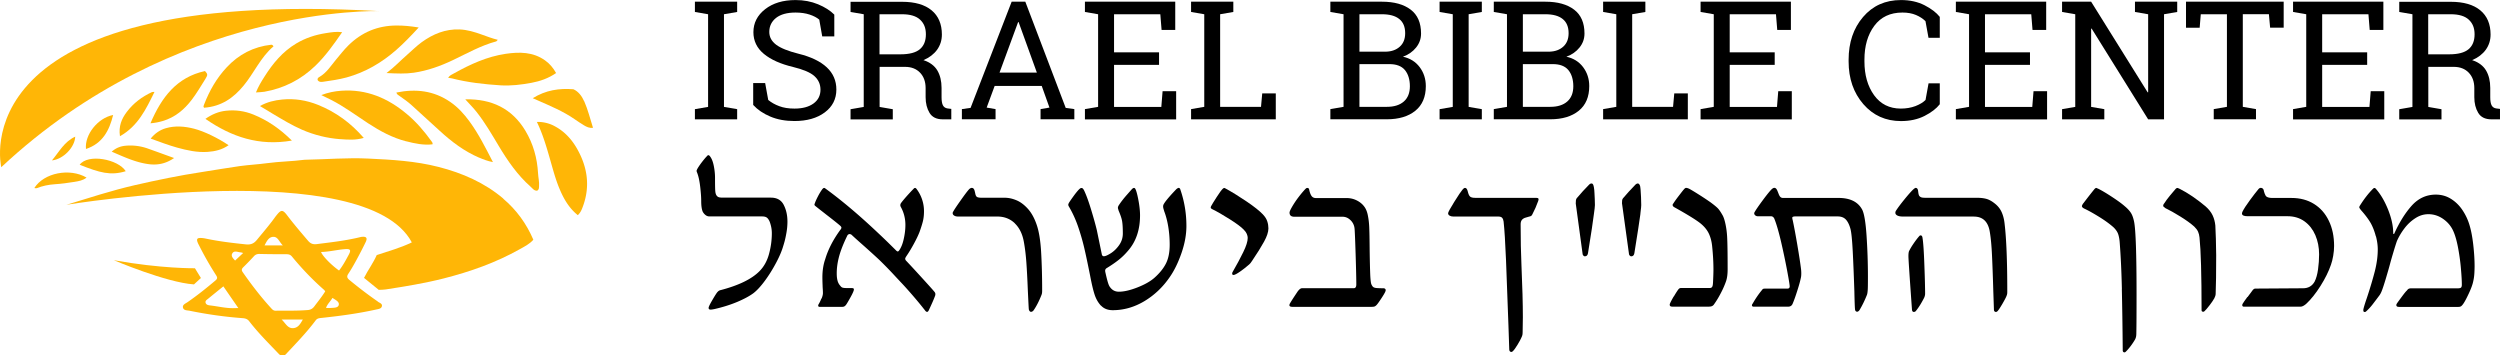 
<svg xmlns="http://www.w3.org/2000/svg" viewBox="0 0 472.22 67.14" preserveAspectRatio="xMidYMin slice">
  <defs>
    <style>
      .ibc-logo-text{fill:#000}.ibc-logo-image{fill:#ffb606}
    </style>
  </defs>
  <g class="ibc-logo-text">
    <g class="ibc-logo-text-english">
      <path d="M131.26 2.26V.32h7.98v1.94l-2.49.43v17.5l2.49.43v1.92h-7.98v-1.92l2.49-.43V2.69l-2.49-.43Z"/>
      <path d="M157.58 6.88h-2.27l-.56-3.17c-.46-.39-1.07-.71-1.83-.96s-1.65-.38-2.65-.38c-1.6 0-2.82.34-3.68 1.01-.85.68-1.28 1.56-1.28 2.65 0 .97.44 1.77 1.3 2.42.87.65 2.28 1.21 4.22 1.7 2.34.58 4.12 1.43 5.33 2.56s1.82 2.53 1.82 4.2c0 1.79-.73 3.23-2.19 4.32-1.46 1.09-3.37 1.63-5.73 1.63-1.71 0-3.23-.28-4.55-.84-1.33-.56-2.41-1.29-3.24-2.2v-4.13h2.26l.58 3.19c.58.48 1.27.87 2.08 1.17.8.31 1.76.46 2.88.46 1.52 0 2.71-.32 3.59-.96s1.32-1.51 1.32-2.61c0-1.02-.38-1.87-1.14-2.56-.76-.69-2.11-1.26-4.04-1.73-2.35-.56-4.19-1.38-5.51-2.47-1.32-1.09-1.98-2.46-1.98-4.1 0-1.74.74-3.19 2.21-4.34s3.39-1.73 5.75-1.73c1.56 0 2.97.27 4.25.8 1.28.53 2.3 1.18 3.07 1.95v4.13Z"/>
      <path d="M170.4.34c2.42 0 4.28.54 5.57 1.61s1.94 2.6 1.94 4.57c0 1.08-.3 2.03-.9 2.87-.6.83-1.46 1.49-2.58 1.97 1.21.4 2.08 1.04 2.62 1.94.53.9.8 2 .8 3.31v1.78c0 .68.09 1.19.26 1.51s.46.52.85.58l.73.09v1.97h-1.62c-1.17 0-2-.41-2.49-1.22s-.74-1.8-.74-2.96v-1.72c0-1.21-.35-2.18-1.05-2.91-.7-.73-1.64-1.1-2.82-1.1h-4.82v7.57l2.49.43v1.92h-7.98v-1.92l2.49-.43V2.69l-2.49-.43V.34h9.75Zm-4.26 9.92h3.95c1.68 0 2.9-.32 3.66-.96.76-.64 1.14-1.58 1.14-2.81s-.37-2.1-1.1-2.78c-.73-.68-1.87-1.02-3.4-1.02h-4.26v7.57Z"/>
      <path d="m181.68 20.61 1.65-.23L191.09.32h2.58l7.63 20.06 1.63.23v1.92h-6.38v-1.92l1.68-.29-1.46-4.09h-8.89l-1.51 4.09 1.68.29v1.92h-6.36v-1.92Zm7.12-6.9h7.05l-3.45-9.54h-.09l-3.51 9.54Z"/>
      <path d="M204.93 22.53v-1.92l2.49-.43V2.69l-2.49-.43V.32h17.06v5.34h-2.58l-.24-2.97h-8.74v7.19h8.5v2.37h-8.5v7.95h8.93l.24-2.98h2.56v5.33h-17.22Z"/>
      <path d="M224.98 22.53v-1.92l2.49-.43V2.69l-2.49-.43V.32h7.98v1.94l-2.49.43v17.5h7.72l.23-2.55h2.56v4.9h-16Z"/>
      <path d="M261.02.32c2.32 0 4.13.5 5.44 1.5 1.31 1 1.96 2.5 1.96 4.51 0 .99-.31 1.87-.94 2.65-.63.78-1.45 1.36-2.48 1.73 1.33.29 2.38.94 3.16 1.97.77 1.03 1.16 2.22 1.16 3.58 0 2.03-.66 3.59-1.98 4.66s-3.11 1.61-5.37 1.61h-10.68v-1.92l2.49-.43V2.69l-2.49-.43V.32h9.73Zm-4.24 9.44h5.02c1.08-.03 1.95-.35 2.62-.96.67-.61 1-1.45 1-2.53 0-1.2-.38-2.1-1.13-2.69-.75-.6-1.84-.89-3.27-.89h-4.24v7.08Zm0 2.35v8.07h5.19c1.37 0 2.44-.34 3.2-1.01s1.14-1.63 1.14-2.88-.32-2.32-.95-3.07-1.61-1.11-2.92-1.11h-5.65Z"/>
      <path d="M271.92 2.26V.32h7.98v1.94l-2.49.43v17.5l2.49.43v1.92h-7.98v-1.92l2.49-.43V2.69l-2.49-.43Z"/>
      <path d="M291.89.32c2.32 0 4.13.5 5.44 1.5 1.31 1 1.96 2.5 1.96 4.51 0 .99-.31 1.87-.94 2.65-.63.78-1.45 1.36-2.48 1.73 1.33.29 2.38.94 3.16 1.97.77 1.03 1.16 2.22 1.16 3.58 0 2.03-.66 3.59-1.98 4.66s-3.11 1.61-5.37 1.61h-10.68v-1.92l2.49-.43V2.69l-2.49-.43V.32h9.73Zm-4.24 9.44h5.02c1.08-.03 1.95-.35 2.62-.96.67-.61 1-1.45 1-2.53 0-1.2-.38-2.1-1.13-2.69-.75-.6-1.84-.89-3.27-.89h-4.24v7.08Zm0 2.35v8.07h5.19c1.37 0 2.44-.34 3.2-1.01s1.14-1.63 1.14-2.88-.32-2.32-.95-3.07-1.61-1.11-2.92-1.11h-5.65Z"/>
      <path d="M302.81 22.53v-1.92l2.49-.43V2.69l-2.49-.43V.32h7.98v1.94l-2.49.43v17.5h7.72l.23-2.55h2.56v4.9h-16Z"/>
      <path d="M321.22 22.53v-1.92l2.49-.43V2.69l-2.49-.43V.32h17.06v5.34h-2.58l-.24-2.97h-8.74v7.19h8.5v2.37h-8.5v7.95h8.93l.24-2.98h2.56v5.33h-17.22Z"/>
      <path d="M366.39 7.14h-2.12L363.7 4c-.49-.48-1.09-.87-1.8-1.17-.71-.3-1.56-.46-2.55-.46-2.31 0-4.08.84-5.32 2.51-1.24 1.67-1.86 3.8-1.86 6.37v.35c0 2.57.61 4.7 1.82 6.38 1.21 1.68 2.9 2.53 5.06 2.53 1.01 0 1.92-.16 2.75-.47.82-.32 1.46-.7 1.91-1.16l.57-3.14h2.12v3.95c-.64.82-1.6 1.56-2.88 2.21-1.28.65-2.77.97-4.45.97-2.89 0-5.26-1.07-7.11-3.2-1.85-2.14-2.78-4.82-2.78-8.06v-.32c0-3.25.91-5.95 2.73-8.08 1.82-2.13 4.21-3.2 7.16-3.2 1.69 0 3.17.33 4.45.98 1.28.66 2.24 1.39 2.88 2.2v3.95Z"/>
      <path d="M369.44 22.53v-1.92l2.49-.43V2.69l-2.49-.43V.32h17.06v5.34h-2.58l-.24-2.97h-8.74v7.19h8.5v2.37h-8.5v7.95h8.93l.24-2.98h2.56v5.33h-17.22Z"/>
      <path d="M411.25.32v1.94l-2.49.43v19.85h-3L395.08 5.39l-.09.03v14.77l2.49.43v1.92h-7.98v-1.92l2.49-.43V2.69l-2.49-.43V.32h5.49l10.68 17.13.09-.03V2.69l-2.49-.43V.32h7.98Z"/>
      <path d="M431.36.32v4.91h-2.56l-.23-2.55h-4.93v17.5l2.49.43v1.92h-7.98v-1.92l2.49-.43V2.69h-4.94l-.21 2.55h-2.58V.32h18.46Z"/>
      <path d="M433.13 22.53v-1.92l2.49-.43V2.69l-2.49-.43V.32h17.06v5.34h-2.58l-.24-2.97h-8.74v7.19h8.5v2.37h-8.5v7.95h8.93l.24-2.98h2.56v5.33h-17.22Z"/>
      <path d="M462.93.34c2.42 0 4.28.54 5.57 1.61s1.94 2.6 1.94 4.57c0 1.08-.3 2.03-.9 2.87-.6.83-1.46 1.49-2.58 1.97 1.21.4 2.08 1.04 2.62 1.94.53.9.8 2 .8 3.31v1.78c0 .68.09 1.19.26 1.51s.46.52.85.58l.73.09v1.97h-1.62c-1.17 0-2-.41-2.49-1.22s-.74-1.8-.74-2.96v-1.72c0-1.21-.35-2.18-1.05-2.91-.7-.73-1.64-1.1-2.82-1.1h-4.82v7.57l2.49.43v1.92h-7.98v-1.92l2.49-.43V2.69l-2.49-.43V.34h9.75Zm-4.26 9.92h3.95c1.68 0 2.9-.32 3.66-.96.76-.64 1.14-1.58 1.14-2.81s-.37-2.1-1.1-2.78c-.73-.68-1.87-1.02-3.4-1.02h-4.26v7.57Z"/>
    </g>
    <g class="ibc-logo-text-hebrew">
      <path d="M135.51 55.19a1.008 1.008 0 0 1 .64-.4c3.39-.89 5.82-2.07 7.29-3.55.84-.84 1.45-1.92 1.81-3.24.36-1.32.54-2.63.54-3.95 0-.5-.06-.99-.19-1.48-.12-.48-.25-.82-.37-1-.14-.26-.31-.44-.5-.54s-.46-.15-.79-.15h-9.91c-.28 0-.53-.08-.75-.25s-.4-.38-.54-.64c-.19-.44-.29-1.11-.29-2.01 0-.76-.07-1.69-.2-2.78-.13-1.09-.32-1.95-.57-2.58-.07-.15-.1-.27-.1-.35s.07-.25.21-.5c.24-.39.53-.81.88-1.26.35-.45.65-.8.9-1.05.07-.1.15-.15.23-.15.12 0 .26.11.39.33.28.39.49.96.64 1.71s.23 1.5.23 2.23c0 1.21.01 2.02.04 2.43.03.42.11.72.25.91.12.18.28.29.46.34.18.05.42.07.73.07h9.06c1.15 0 1.96.45 2.43 1.36s.71 1.96.71 3.17c0 .68-.06 1.36-.18 2.05-.12.69-.24 1.25-.36 1.69-.12.44-.21.73-.25.85-.25.89-.69 1.94-1.33 3.15-.64 1.21-1.35 2.36-2.14 3.43-.79 1.07-1.52 1.86-2.18 2.36-.75.55-1.77 1.1-3.05 1.64-1.29.54-2.72.99-4.3 1.35-.35.07-.58.1-.71.1-.14 0-.24-.03-.3-.08-.06-.06-.09-.14-.09-.25 0-.17.2-.6.61-1.31s.71-1.2.9-1.47c.03-.04.08-.11.15-.21Z"/>
      <path d="M155.19 56.39c.17-.42.25-.76.25-1.03 0-.24-.01-.5-.03-.78-.02-.28-.03-.5-.03-.63-.03-.72-.04-1.23-.04-1.54 0-1.3.18-2.46.54-3.47.53-1.79 1.46-3.61 2.8-5.46.17-.19.25-.35.25-.48 0-.1-.07-.21-.21-.35-.46-.4-1.38-1.14-2.76-2.2-.26-.21-.6-.47-1.01-.79-.41-.32-.73-.58-.97-.77a.294.294 0 0 1-.1-.12.353.353 0 0 1-.04-.17c.01-.06.03-.11.06-.17.03-.05.05-.11.06-.17.1-.26.27-.65.53-1.15.26-.51.54-.97.84-1.38.12-.15.24-.23.33-.23.08 0 .15.03.21.08 2.83 2.06 5.78 4.52 8.87 7.38 1.4 1.3 2.47 2.32 3.22 3.06s1.21 1.19 1.37 1.36c.03.01.07.04.11.07.05.03.09.05.13.05.08 0 .17-.06.25-.17.39-.54.69-1.28.89-2.21.21-.93.31-1.81.31-2.63 0-1.18-.27-2.28-.81-3.3-.1-.17-.15-.3-.15-.42s.03-.24.1-.37c.21-.3.58-.75 1.1-1.34.53-.59.96-1.05 1.29-1.38.01-.01.04-.05.09-.1.05-.05.13-.08.24-.08.04 0 .1.04.19.12a6.937 6.937 0 0 1 1.46 4.32c0 .72-.08 1.37-.23 1.95-.15.58-.36 1.23-.62 1.95-.24.61-.59 1.35-1.06 2.21-.47.87-.93 1.63-1.39 2.3-.08.12-.15.23-.19.32-.04.09-.06.15-.06.18 0 .05.01.12.04.19s.06.12.1.17c.62.65 1.65 1.76 3.08 3.33 1.43 1.57 2.22 2.45 2.36 2.65.08.12.12.24.12.35s-.01.21-.04.29c-.1.29-.28.74-.55 1.35-.27.61-.5 1.1-.68 1.48-.1.17-.19.25-.29.25s-.2-.06-.31-.17c-.76-.98-1.6-2-2.52-3.06-.92-1.06-1.68-1.9-2.28-2.52.07.07-.21-.23-.83-.89a77.551 77.551 0 0 0-3.03-3.12c-.46-.44-1.4-1.3-2.83-2.58-1.09-.96-1.92-1.7-2.47-2.22a.508.508 0 0 0-.22-.11c-.09-.02-.15-.03-.18-.03-.06 0-.12.03-.21.08-.08.05-.15.12-.19.21-.72 1.47-1.23 2.76-1.54 3.88-.3 1.11-.46 2.19-.46 3.23 0 .53.04.98.14 1.36.09.38.27.72.53 1.01.14.19.29.32.47.36.17.05.43.07.76.07h.85c.17 0 .29.02.37.05.08.03.12.11.12.22 0 .21-.2.68-.61 1.42-.41.74-.7 1.24-.88 1.49-.1.12-.2.22-.31.28-.11.06-.24.09-.39.09h-4.28c-.18 0-.27-.08-.27-.23 0-.1.01-.16.04-.19.21-.35.4-.73.56-1.15Z"/>
      <path d="M191.7 42.19c-.89-.86-2-1.29-3.33-1.29h-7.42c-.29 0-.53-.06-.72-.18-.19-.12-.28-.27-.28-.45 0-.12.04-.24.12-.33.14-.28.59-.96 1.36-2.05.77-1.09 1.3-1.8 1.61-2.13.06-.07.14-.13.24-.19.1-.05.2-.08.28-.08.25 0 .42.17.52.5.03.1.08.31.15.63.07.33.19.53.37.61.18.08.46.12.85.12h4.32c.71 0 1.43.15 2.18.46.75.3 1.47.83 2.16 1.58s1.25 1.75 1.68 2.99c.44 1.23.73 2.94.86 5.12s.2 4.62.2 7.3c0 .18 0 .34-.02.48-.01.14-.05.28-.1.42-.48 1.22-.99 2.2-1.52 2.95-.15.17-.3.25-.46.25-.1 0-.18-.04-.26-.13a.748.748 0 0 1-.16-.36c-.03-.32-.09-1.54-.19-3.68-.08-2.02-.17-3.73-.27-5.13s-.25-2.67-.46-3.82c-.26-1.54-.84-2.74-1.73-3.59Z"/>
      <path d="M207.97 57.75c-.54-.57-.95-1.29-1.23-2.16-.28-.87-.55-2.05-.83-3.53-.42-2.09-.78-3.82-1.1-5.19s-.72-2.75-1.19-4.12c-.48-1.38-1.06-2.63-1.74-3.77-.07-.14-.1-.24-.1-.29s.03-.17.1-.33c.19-.32.5-.76.91-1.33.42-.57.75-.98 1.02-1.25.08-.08.16-.15.24-.2.08-.05.15-.07.22-.07.11 0 .2.04.27.11s.14.18.21.3c.42.87.87 2.1 1.35 3.68.48 1.58.84 2.87 1.08 3.88l.96 4.65c.03.07.07.13.13.19.06.05.14.08.24.08.28 0 .71-.19 1.3-.56.59-.37 1.12-.89 1.58-1.54.46-.65.7-1.38.7-2.2 0-1.05-.05-1.83-.14-2.35-.09-.51-.31-1.16-.65-1.95l-.09-.3a.93.93 0 0 1-.05-.24c0-.15.06-.33.19-.52.4-.61.89-1.24 1.47-1.9.58-.66.91-1.03.98-1.11.15-.15.28-.23.39-.23.1 0 .17.04.23.13s.11.21.17.36c.18.53.35 1.26.51 2.19.16.93.24 1.77.24 2.5 0 2.73-.76 4.97-2.29 6.71-.57.67-1.17 1.25-1.81 1.75-.64.5-1.36.99-2.16 1.48-.22.12-.33.3-.33.52 0 .11.03.26.08.46.15.68.29 1.24.42 1.68s.26.75.39.91c.42.61.98.91 1.7.91.94 0 2.09-.26 3.46-.79 1.36-.53 2.45-1.13 3.25-1.83.98-.87 1.71-1.77 2.18-2.7.47-.93.71-2.11.71-3.53 0-1.18-.09-2.32-.27-3.42s-.44-2.08-.77-2.94c-.01-.06-.05-.18-.11-.38s-.09-.37-.09-.51.03-.26.08-.37c.05-.11.15-.26.27-.44.44-.61 1.16-1.43 2.16-2.47.18-.15.33-.23.44-.23.07 0 .14.04.2.1.06.07.1.15.11.23.76 2.2 1.14 4.49 1.14 6.86 0 1.62-.31 3.33-.93 5.12-.62 1.79-1.36 3.31-2.22 4.54-1.29 1.88-2.88 3.4-4.78 4.54s-3.89 1.71-5.98 1.71c-.93 0-1.66-.28-2.2-.85Z"/>
      <path d="M235.52 44.21c-.11-.27-.3-.54-.58-.82-.47-.5-1.35-1.16-2.65-1.98-1.29-.82-2.41-1.46-3.35-1.92-.17-.08-.25-.18-.25-.29 0-.07.03-.16.08-.27.15-.29.5-.85 1.03-1.68s.92-1.36 1.17-1.6c.1-.1.2-.15.31-.15.03 0 .08.03.17.08 1.33.73 2.69 1.57 4.07 2.51 1.38.94 2.39 1.74 3.01 2.39.42.44.7.88.84 1.32.15.44.22.88.22 1.34 0 .67-.27 1.5-.82 2.5-.55 1-1.31 2.23-2.29 3.67-.21.32-.38.53-.51.63-.13.1-.21.17-.24.2-.33.3-.82.68-1.45 1.13-.64.45-1.07.67-1.29.67-.17 0-.25-.1-.25-.29 0-.11.05-.24.14-.37.73-1.26 1.38-2.47 1.95-3.64.57-1.16.85-2.06.85-2.7 0-.22-.05-.47-.17-.74Z"/>
      <path d="M245.24 54.9c.24-.3.47-.46.71-.46h9.76c.32 0 .48-.24.48-.73 0-.93-.04-2.83-.13-5.7s-.16-4.48-.2-4.83a2.49 2.49 0 0 0-.76-1.59c-.45-.44-.95-.65-1.51-.65h-9.1c-.61 0-.91-.26-.91-.79 0-.15.12-.45.36-.88s.52-.88.82-1.32c.3-.43.59-.81.86-1.15.27-.34.58-.7.92-1.07.1-.1.17-.16.23-.19.05-.03.09-.04.1-.04.12 0 .22.02.28.06.06.04.11.13.14.27.1.49.24.87.42 1.15s.46.43.85.43h5.78c.72 0 1.38.16 1.98.47s1.08.72 1.42 1.21c.29.4.51.95.64 1.65.14.7.22 1.42.25 2.15.03.72.05 1.52.06 2.39.01.87.02 1.48.02 1.83.03 2.17.07 3.84.12 4.99.03.54.07.96.12 1.27s.18.57.37.79c.12.12.34.21.63.24s.77.05 1.42.05c.08 0 .17.04.25.1.08.07.12.16.12.27 0 .06-.03.15-.08.29-.11.25-.37.69-.78 1.31s-.7 1.03-.88 1.21c-.14.14-.27.23-.39.27-.12.04-.33.06-.6.06h-14.9c-.37 0-.56-.11-.56-.33 0-.03.02-.1.06-.23.26-.47.8-1.3 1.6-2.49Z"/>
      <path d="M283.73 41.13c-.15-.15-.39-.23-.74-.23h-8.5c-.26 0-.49-.06-.68-.17-.19-.11-.28-.26-.28-.46 0-.18.39-.9 1.17-2.15.78-1.25 1.3-2.02 1.55-2.3.17-.22.33-.33.48-.33.24 0 .41.23.52.69.11.47.25.79.43.95s.5.24.99.24h11.2c.29 0 .49.01.59.04.1.03.16.1.16.23l-.06.29c-.32.9-.69 1.75-1.12 2.56-.07.14-.14.23-.21.28s-.14.08-.21.1c-.07.02-.12.03-.15.03-.11.04-.33.1-.65.19-.33.08-.57.23-.74.43-.17.2-.25.48-.25.84 0 2.91.05 5.44.15 7.6.18 4.14.27 7.45.27 9.93l-.02 1.35c-.01.29-.02.73-.02 1.33 0 .28-.01.5-.04.65-.03.16-.09.34-.19.53-.12.3-.37.76-.74 1.37-.37.61-.66 1.01-.88 1.21-.1.1-.19.15-.29.15-.11 0-.2-.04-.28-.13s-.11-.2-.11-.34c-.01-.26-.06-1.75-.15-4.45-.17-4.86-.32-8.98-.46-12.36-.14-3.38-.29-5.83-.46-7.35-.04-.32-.13-.55-.28-.71Z"/>
      <path d="M297.64 38.45c0-.25.01-.45.03-.6.02-.15.07-.28.14-.39.79-.94 1.58-1.81 2.39-2.62.12-.12.26-.19.42-.19.12 0 .22.06.29.19.07.14.12.32.16.55.03.23.06.4.07.51l.04.64c.01.29.03.63.05 1.02s.03.78.03 1.18c0 .25-.07.86-.21 1.83-.12 1.05-.49 3.48-1.1 7.27-.07.39-.27.58-.6.58-.1 0-.19-.05-.29-.16-.1-.1-.15-.26-.15-.47l-1.27-9.35Zm8.73 0c0-.25.01-.45.03-.6s.07-.28.16-.39c.65-.78 1.45-1.65 2.39-2.62.14-.12.28-.19.42-.19.1 0 .19.06.29.19.07.11.12.23.15.36.03.13.04.26.05.38s.02.23.03.31c.03.36.06.81.08 1.34.03.53.04 1.04.04 1.51 0 .22-.04.64-.12 1.25l-.06.58c-.15 1.16-.53 3.59-1.12 7.27-.07.39-.27.58-.6.58-.1 0-.19-.05-.29-.16-.1-.1-.15-.26-.15-.47l-1.29-9.35Z"/>
      <path d="M316.17 56c.35-.6.63-1.04.85-1.33.08-.1.16-.17.24-.21.08-.04.18-.06.3-.06h5.4c.22 0 .37-.08.46-.24s.13-.43.15-.82c.05-1.05.08-1.85.08-2.39 0-1.37-.08-2.8-.23-4.28-.08-.93-.28-1.74-.59-2.44-.31-.7-.81-1.34-1.49-1.92-.72-.62-2.41-1.68-5.07-3.16-.1-.05-.18-.12-.24-.19s-.09-.16-.09-.27c0-.07.06-.17.17-.31.18-.29.5-.75.98-1.37s.82-1.07 1.06-1.33c.12-.12.23-.19.31-.19.21 0 .45.08.73.23.47.26 1.1.65 1.89 1.15.79.5 1.47.96 2.04 1.36.66.49 1.12.87 1.38 1.14.26.28.56.73.92 1.37.19.37.36.91.51 1.62.15.71.25 1.46.3 2.26.07 1.18.1 3.27.1 6.27 0 .9-.1 1.63-.29 2.2-.24.69-.56 1.45-.99 2.26-.42.82-.85 1.52-1.28 2.12a.89.89 0 0 1-.42.36c-.15.06-.33.09-.54.09h-6.96c-.3 0-.46-.12-.46-.37 0-.07.02-.15.06-.23.12-.3.36-.75.71-1.35Z"/>
      <path d="M333.06 54.56c.08-.03.25-.05.5-.05h4.09c.26 0 .4-.14.4-.42 0-.26-.16-1.27-.49-3.02-.33-1.75-.71-3.56-1.14-5.41-.44-1.86-.84-3.26-1.22-4.22a.976.976 0 0 0-.26-.43.62.62 0 0 0-.41-.16h-2.49c-.18 0-.34-.05-.48-.16s-.21-.24-.21-.41c0-.07.04-.17.12-.29.24-.42.75-1.16 1.55-2.24.8-1.08 1.37-1.77 1.71-2.08.17-.12.3-.19.42-.19.24 0 .43.19.58.56.04.1.12.29.23.58.11.29.23.49.35.6.12.11.28.17.48.17h10.49c2.19 0 3.68.74 4.47 2.22.37.72.65 2.36.82 4.91.17 2.56.26 5.14.26 7.76 0 1.36-.01 2.2-.04 2.51-.03.44-.08.74-.14.89-.4 1.02-.87 1.99-1.41 2.89-.06.08-.12.16-.21.22s-.16.09-.23.09c-.11 0-.2-.04-.28-.12s-.12-.21-.13-.37c-.04-.29-.08-1.4-.12-3.32-.1-2.95-.2-5.49-.31-7.6-.11-2.12-.25-3.52-.42-4.2-.22-.82-.52-1.42-.89-1.81s-.89-.58-1.54-.58h-8c-.18 0-.32.02-.42.06-.1.04-.15.1-.15.17 0 .01 0 .06.01.15 0 .08.03.19.07.33.25 1.16.54 2.71.87 4.65.33 1.94.56 3.44.69 4.49.04.29.06.6.06.91s-.02.55-.06.75c-.12.62-.35 1.46-.69 2.51-.33 1.05-.62 1.85-.85 2.39-.15.43-.45.64-.89.64h-6.5c-.1 0-.18-.02-.24-.07a.227.227 0 0 1-.09-.18c0-.11.05-.23.15-.35.55-.96 1.13-1.81 1.75-2.55.08-.12.17-.2.25-.24Z"/>
      <path d="M372.82 40.9h-13.4c-.46 0-.81-.07-1.05-.2s-.36-.3-.36-.51c0-.15.05-.3.15-.44.32-.5.85-1.21 1.59-2.12.74-.91 1.31-1.55 1.71-1.91.18-.15.31-.23.39-.23.22 0 .37.15.44.46.01.08.03.21.05.38.02.17.05.33.1.48s.12.25.22.32c.11.1.26.16.44.19s.4.04.64.04h9.72c.61 0 1.16.06 1.65.18s1.01.38 1.55.8c.62.46 1.09 1.01 1.39 1.65.3.64.51 1.42.6 2.32.33 2.77.5 7 .5 12.69 0 .21 0 .37-.02.48-.01.11-.06.25-.12.42-.12.32-.4.83-.81 1.54-.42.71-.71 1.15-.89 1.33-.1.1-.2.15-.31.15s-.2-.04-.27-.12a.462.462 0 0 1-.1-.31l-.12-3.51c-.08-2.87-.17-5.15-.25-6.85-.08-1.7-.21-3.1-.39-4.21-.29-2.01-1.3-3.01-3.03-3.01Zm-12.17 6.44c.19-.39.46-.84.81-1.35.35-.51.71-.99 1.1-1.43.07-.07.14-.1.21-.1.21 0 .33.16.37.48.14.83.26 2.54.35 5.12.1 2.58.14 4.39.14 5.41 0 .25-.06.51-.19.79-.5.98-1 1.79-1.5 2.41-.07.1-.14.16-.21.2-.07.03-.15.05-.25.05-.08 0-.16-.04-.22-.11s-.1-.18-.11-.32c-.44-6.13-.67-9.51-.67-10.12 0-.48.05-.82.15-1.02Z"/>
      <path d="M400.8 54.6c-.07-3.1-.2-5.97-.4-8.63-.04-.68-.14-1.25-.29-1.71-.15-.46-.46-.91-.91-1.34-.67-.59-1.53-1.23-2.61-1.9s-2.03-1.21-2.88-1.61c-.3-.14-.46-.3-.46-.48 0-.05.03-.14.09-.26s.13-.22.22-.32c.76-1.01 1.46-1.9 2.08-2.66.12-.12.23-.19.31-.19.03 0 .08.02.17.06.08.04.15.07.19.08.65.32 1.5.82 2.54 1.5s1.87 1.27 2.46 1.79c.53.44.92.86 1.18 1.26.26.39.47.97.62 1.71.3 1.51.46 6.08.46 13.71 0 3.46-.01 5.87-.04 7.23 0 .36-.02.63-.07.82-.05.19-.11.36-.2.51-.53.89-1.09 1.63-1.7 2.24-.1.1-.18.15-.25.15-.11 0-.2-.03-.26-.1a.437.437 0 0 1-.09-.29c-.04-4.61-.1-8.47-.17-11.56Z"/>
      <path d="M415.93 58.82c-.06-.06-.08-.13-.08-.22 0-6.7-.13-11.29-.39-13.75-.04-.4-.13-.76-.27-1.08s-.38-.64-.73-.98c-.65-.58-1.52-1.21-2.6-1.88-1.08-.67-2.04-1.21-2.87-1.61-.14-.1-.24-.18-.3-.24s-.09-.14-.09-.24c0-.08.04-.18.1-.28.07-.1.12-.17.15-.2.25-.4.6-.88 1.06-1.43.46-.55.8-.96 1.04-1.23.01-.01.06-.05.12-.1.07-.05.13-.08.19-.08s.14.02.24.07c.1.05.18.09.24.11 1.54.78 3.15 1.87 4.84 3.28.62.54 1.07 1.11 1.35 1.7s.45 1.24.52 1.93c.03.46.06 1.29.1 2.49.04 1.21.06 2.24.06 3.1 0 3.28-.03 5.73-.1 7.35 0 .12-.03.26-.08.4-.06.15-.11.28-.17.41-.24.42-.55.88-.96 1.4-.4.52-.71.87-.91 1.05-.08.07-.17.1-.25.1s-.15-.03-.21-.09Z"/>
      <path d="M424.53 56.12c.47-.64.82-1.11 1.04-1.4.08-.08.16-.14.23-.17s.18-.04.33-.04l8.89-.06c.98 0 1.71-.42 2.18-1.25.3-.6.52-1.37.65-2.32.13-.95.2-1.89.2-2.84 0-1.32-.24-2.52-.71-3.62-.47-1.09-1.15-1.96-2.05-2.61-.89-.64-1.96-.97-3.19-.97h-7.56c-.71 0-1.06-.17-1.06-.52 0-.07.03-.19.1-.35.26-.53.73-1.25 1.4-2.16s1.2-1.6 1.59-2.06c.14-.18.3-.27.48-.27.11 0 .21.04.31.1.1.07.17.17.21.29.04.22.11.46.21.73.1.26.2.44.31.52.24.18.62.27 1.14.27h3.59c1.62 0 3.04.37 4.25 1.12s2.15 1.81 2.81 3.18c.67 1.37 1 2.96 1 4.78 0 .6-.06 1.22-.17 1.86-.11.64-.25 1.2-.42 1.67-.43 1.26-1.09 2.6-1.98 4.01-.89 1.41-1.8 2.55-2.73 3.41-.21.17-.39.29-.56.38-.17.09-.35.13-.54.13h-10.62c-.1 0-.18-.02-.24-.07s-.09-.12-.09-.22.03-.19.08-.27c.12-.21.42-.63.89-1.28Z"/>
      <path d="M448.76 44.62c-.23-.9-.54-1.7-.92-2.41-.35-.62-.87-1.35-1.58-2.18-.19-.21-.35-.4-.48-.58-.01-.03-.04-.07-.08-.13a.36.36 0 0 1-.06-.2c0-.05.05-.17.15-.33.8-1.27 1.63-2.33 2.47-3.16.08-.08.17-.12.25-.12.07 0 .15.04.23.12.91 1.02 1.69 2.34 2.34 3.96.64 1.61.97 3.1.97 4.46 0 .1.04.15.1.15.04 0 .08-.03.1-.08.96-2.13 2.06-3.89 3.3-5.28 1.25-1.38 2.76-2.08 4.55-2.08 1.05 0 2.01.27 2.87.81s1.58 1.25 2.16 2.12c.58.87 1.03 1.81 1.33 2.83.3.98.54 2.23.71 3.73s.25 2.86.25 4.06c0 .28-.01.7-.04 1.26s-.1 1.07-.21 1.53c-.11.58-.38 1.33-.8 2.24s-.77 1.58-1.05 1.99c-.17.25-.32.42-.45.51-.13.09-.31.13-.53.13h-11.18c-.35 0-.52-.11-.52-.33 0-.11.03-.2.08-.27.1-.17.41-.59.92-1.28s.83-1.08.95-1.17c.03-.03.08-.09.15-.18a.67.67 0 0 1 .28-.21c.12-.05.26-.07.43-.07h8.85c.22 0 .39-.04.52-.11.12-.08.19-.27.19-.57 0-.69-.05-1.66-.16-2.91-.1-1.25-.27-2.53-.51-3.85-.24-1.32-.53-2.41-.89-3.25-.39-.94-1.02-1.73-1.89-2.36-.87-.63-1.83-.95-2.87-.95-.86 0-1.68.25-2.45.75-.78.5-1.46 1.13-2.05 1.9s-1.07 1.58-1.44 2.42c-.18.51-.41 1.24-.69 2.18-.28.94-.48 1.64-.6 2.1-.19.72-.46 1.65-.8 2.79-.34 1.14-.61 1.95-.8 2.42-.11.28-.24.51-.37.71-.51.69-.97 1.29-1.36 1.8-.39.5-.8.94-1.21 1.3-.06.07-.15.1-.29.1-.15 0-.23-.12-.23-.35 0-.14.07-.43.2-.86.13-.44.29-.92.47-1.44.61-1.83 1.1-3.49 1.49-4.98.38-1.49.57-2.88.57-4.19 0-.75-.11-1.57-.34-2.47Z"/>
    </g>
  </g>
  <g class="ibc-logo-image">
    <path d="M99.25 24.71c-2.54-4.23-6.39-6.05-11.37-5.95.76.85 1.49 1.56 2.11 2.35 1.59 2 2.87 4.21 4.18 6.4 1.7 2.84 3.56 5.55 6.06 7.76.37.32.66.81 1.24.74.36-.2.33-.52.35-.83.07-.83-.15-1.64-.19-2.46-.16-2.86-.91-5.56-2.39-8.02Z"/>
    <path d="M63.47 11.26c-.98 1.17-1.78 2.51-3.17 3.29-.19.11-.39.29-.3.58.27.4.68.37 1.07.31 1.47-.21 2.94-.42 4.39-.81 3.56-.98 6.64-2.79 9.39-5.2 1.45-1.27 2.78-2.66 4.24-4.24-1.55-.25-2.86-.38-4.2-.37-3.56.01-6.58 1.28-9.1 3.77-.84.83-1.56 1.77-2.32 2.67Z"/>
    <path d="M76.74 26.69c1.63.42 3.27.77 4.96.57.06-.27-.08-.42-.19-.57-1.36-1.88-2.85-3.64-4.65-5.14-3.59-3.02-7.63-4.75-12.41-4.41-1.25.09-2.48.33-3.76.82.68.33 1.24.6 1.8.88 2.5 1.26 4.73 2.94 7.06 4.46 2.24 1.46 4.57 2.73 7.19 3.4Z"/>
    <path d="M84.65 14.69c.27.04.5.07.73.12 3.01.77 6.08 1.11 9.17 1.31 1.97.12 3.93-.12 5.86-.48 1.61-.3 3.17-.84 4.63-1.84-.57-1.02-1.22-1.77-2.07-2.38-2.29-1.64-4.87-1.63-7.47-1.25-3.5.52-6.67 1.97-9.73 3.68-.39.22-.86.39-1.13.85Z"/>
    <path d="M90.52 29.78c.78.33 1.57.65 2.59.84-1.41-2.73-2.71-5.34-4.44-7.7-1.03-1.4-2.18-2.68-3.63-3.67-3.1-2.13-6.5-2.52-10.17-1.77.11.38.34.46.53.6.84.58 1.68 1.17 2.43 1.86 1.74 1.59 3.49 3.17 5.23 4.77 2.24 2.06 4.64 3.87 7.46 5.08Z"/>
    <path d="M73.02 13.8c1.91.09 3.56.17 5.17-.07 2.57-.38 5-1.25 7.35-2.37 2.69-1.28 5.29-2.76 8.19-3.54.09-.03.16-.16.29-.3-1.07-.26-2.04-.64-3.02-.99-1.36-.49-2.76-.92-4.22-.97-2.66-.09-4.98.86-7.11 2.4-.99.72-1.85 1.59-2.77 2.39-1.24 1.08-2.36 2.29-3.88 3.44Z"/>
    <path d="M48.34 17.46c.6-.05 1.11-.05 1.6-.13 3.69-.65 6.9-2.28 9.6-4.88 1.97-1.89 3.52-4.1 5.09-6.37-1.08-.15-2.09.02-3.09.18-1.99.31-3.86.92-5.61 1.97-2.57 1.54-4.4 3.76-5.97 6.24-.6.94-1.18 1.9-1.62 3Z"/>
    <path d="M64.27 26.28c1.44.11 2.9.22 4.44-.23-2.44-2.83-5.28-4.88-8.61-6.23-2.18-.88-4.46-1.25-6.8-1.02-1.43.14-2.84.46-4.2 1.23.83.5 1.59.97 2.35 1.42 1.82 1.08 3.63 2.19 5.57 3.04 2.32 1.01 4.74 1.61 7.25 1.8Z"/>
    <path d="M51.24 8.45c-3.34.36-6.15 1.83-8.42 4.27-1.9 2.03-3.26 4.41-4.26 7-.08.22-.22.42-.01.63 3.27-.24 5.55-1.85 7.46-4.17 1.99-2.41 3.23-5.38 5.65-7.42-.12-.24-.29-.32-.43-.31Z"/>
    <path d="M55.14 26.56c-2.23-2.21-4.58-3.83-7.27-4.92-1.67-.68-3.42-.92-5.2-.72-1.38.15-2.64.67-3.87 1.53 4.93 3.42 10.16 5.18 16.34 4.1Z"/>
    <path d="M39.23 28.69c1.38-.1 2.7-.39 3.95-1.26-1.92-1.31-4.61-2.63-6.52-3.12-1.77-.45-3.56-.61-5.34-.09-1.14.33-2.07.99-2.86 1.96 1.73.62 3.33 1.24 4.99 1.7 1.89.52 3.8.95 5.79.81Z"/>
    <path d="M28.43 23.29c.89-.08 1.6-.22 2.3-.43 2.32-.68 4.08-2.16 5.5-4.03.94-1.24 1.74-2.6 2.57-3.93.48-.76.44-.91-.08-1.48-5.35 1.17-8.21 4.96-10.3 9.87Z"/>
    <path d="M32.89 29.85c-1.78-.64-3.35-1.22-4.94-1.78a9.83 9.83 0 0 0-4.16-.55c-.98.08-1.86.4-2.69 1.13 2.32.99 4.52 2.03 6.94 2.35 1.66.23 3.26-.05 4.84-1.15Z"/>
    <path d="M23.94 21.15c-.96 1.27-1.57 2.7-1.28 4.58 3.42-1.93 4.92-5.11 6.52-8.37-.26.02-.39 0-.48.04-1.89.87-3.52 2.1-4.76 3.75Z"/>
    <path d="M15.05 31.12c3.78 1.5 5.83 2.1 8.7 1.22-1.43-2.28-7.14-3.36-8.7-1.22Z"/>
    <path d="M21.37 21.72c-2.89.55-5.41 3.73-5.13 6.42 3.12-1.03 4.4-3.46 5.13-6.42Z"/>
    <path d="M16.34 33.54c-3.16-1.85-8.04-.91-9.86 1.98.22.02.35.07.45.03 1.1-.44 2.23-.67 3.42-.75 1.25-.08 2.49-.25 3.72-.45.79-.13 1.6-.26 2.27-.8Z"/>
    <path d="M14.21 25.81c-2.08.95-3.04 2.88-4.4 4.49 2.09-.2 4.32-2.44 4.4-4.49Z"/>
    <path d="M71.37 56.96a78.66 78.66 0 0 1-5.36-4.07c-.44-.36-.56-.66-.22-1.17.52-.78.99-1.61 1.44-2.43.64-1.17 1.26-2.36 1.84-3.56.38-.79.13-1.09-.75-.99-.08 0-.16.02-.23.04-2.72.67-5.49.98-8.26 1.33-.7.09-1.18-.09-1.64-.63-1.33-1.56-2.66-3.11-3.9-4.74-.9-1.2-1.19-1.18-2.12 0-.12.15-.24.31-.35.47-1.05 1.43-2.2 2.77-3.33 4.14-.57.69-1.18.9-2.04.81-2.5-.26-5-.55-7.47-1.07-.38-.08-.78-.15-1.17-.14-.56 0-.69.23-.51.75.09.26.22.5.35.75.96 1.9 2.01 3.74 3.16 5.53.3.46.27.68-.16 1.04-1.69 1.42-3.41 2.8-5.22 4.05-.37.26-.98.47-.87 1.01.12.6.79.52 1.27.62 3.32.68 6.66 1.15 10.04 1.4.51.04.9.18 1.21.59 1.73 2.24 3.74 4.23 5.69 6.27.4.28.84.28 1.18 0 1.95-2.09 3.96-4.14 5.68-6.45.27-.36.62-.41 1.03-.45 3.48-.37 6.95-.83 10.37-1.59.43-.1.95-.13 1.09-.57.17-.54-.41-.68-.74-.91ZM51.56 44.74c.94-.07 1.14.91 1.86 1.61h-3.45c.4-.75.75-1.54 1.59-1.61Zm-7.69 3.15c.32-.63 1.03-.27 1.58-.22.19.02.37.09.48.12-.48.45-.97.91-1.53 1.43-.23-.31-.83-.75-.54-1.33Zm.12 10.32c-1.46 0-2.88-.36-4.32-.52-.34-.04-.74-.12-.84-.52-.09-.37.25-.55.48-.74.93-.77 1.87-1.52 2.88-2.34.97 1.41 1.9 2.76 2.83 4.1-.34 0-.68.02-1.03.02Zm11.42 3.77c-1.08.09-1.44-.9-2.21-1.62h4c-.44.74-.83 1.54-1.79 1.62Zm3.95-4.09c-.31.41-.68.62-1.18.67-2.05.17-4.09.11-6.14.13-.36 0-.57-.2-.79-.44-1.97-2.15-3.74-4.46-5.41-6.85-.26-.38-.19-.62.1-.91.7-.69 1.39-1.4 2.05-2.12.3-.32.63-.41 1.05-.4 1.69.04 3.39.05 5.08.05.42 0 .74.09 1.02.43 1.85 2.25 3.86 4.36 6.06 6.29.09.07.14.18.23.29-.62 1.01-1.37 1.92-2.08 2.87Zm4.63-.3c-.14.6-.94.53-1.51.58-.27.02-.54 0-.9 0 .25-.75.83-1.22 1.22-1.9.6.4 1.32.73 1.19 1.31Zm-3.34-9.99c1.54-.04 3.03-.43 4.54-.54 1.01-.07 1.16.17.68 1.06-.55 1.02-1.1 2.06-1.83 2.98-1.47-1.04-3.11-2.72-3.39-3.49Z"/>
    <path d="M71.62 2.1C-7.97-2.43.24 31.58.24 31.58 33.08.85 71.62 2.1 71.62 2.1Z"/>
    <path d="m37.95 52.51-1.13-1.84s-6.41.09-15.32-1.52c0 0 9.88 4.21 15.14 4.57l1.31-1.21Z"/>
    <path d="M104.71 23.8a6.7 6.7 0 0 0-3.3-.77c1.13 2.34 1.81 4.7 2.49 7.07.54 1.88 1.03 3.77 1.79 5.57.79 1.89 1.79 3.64 3.45 4.97.55-.5.78-1.14 1-1.75 1.37-3.79.8-7.4-1.16-10.83-1.03-1.8-2.41-3.29-4.28-4.26Z"/>
    <path d="M110.34 19.13c-.43-.97-1.06-1.83-2.02-2.27-2.72-.21-5.23.16-7.69 1.69l.89.39c2.4 1.06 4.83 2.06 7.01 3.57.58.4 1.17.8 1.77 1.16.5.3 1.02.56 1.71.47-.54-1.72-.96-3.42-1.66-5.02Z"/>
    <path d="M95.08 37.52c-3.57-3.02-7.75-4.84-12.25-5.99-4.36-1.12-8.83-1.37-13.29-1.58-3.94-.19-7.87.15-11.81.22-.08 0-.16 0-.24.01-2.34.31-4.7.32-7.03.64-1.71.23-3.44.32-5.15.55-2.37.33-4.72.75-7.08 1.11-4.3.65-8.55 1.53-12.79 2.5-4.31.99-8.66 2.41-12.89 3.7 0 0 56.52-9.29 65.24 7.11l-.06.02c-2.15 1.04-4.38 1.63-6.57 2.37-.66 1.51-1.66 2.83-2.4 4.31l2.78 2.26c.47-.02.91-.01 1.33-.08 3.68-.57 7.34-1.16 10.95-2.08 4.99-1.27 9.82-2.97 14.32-5.5.91-.51 1.87-.97 2.6-1.81-1.31-3.05-3.19-5.64-5.69-7.75Z"/>
  </g>
</svg>